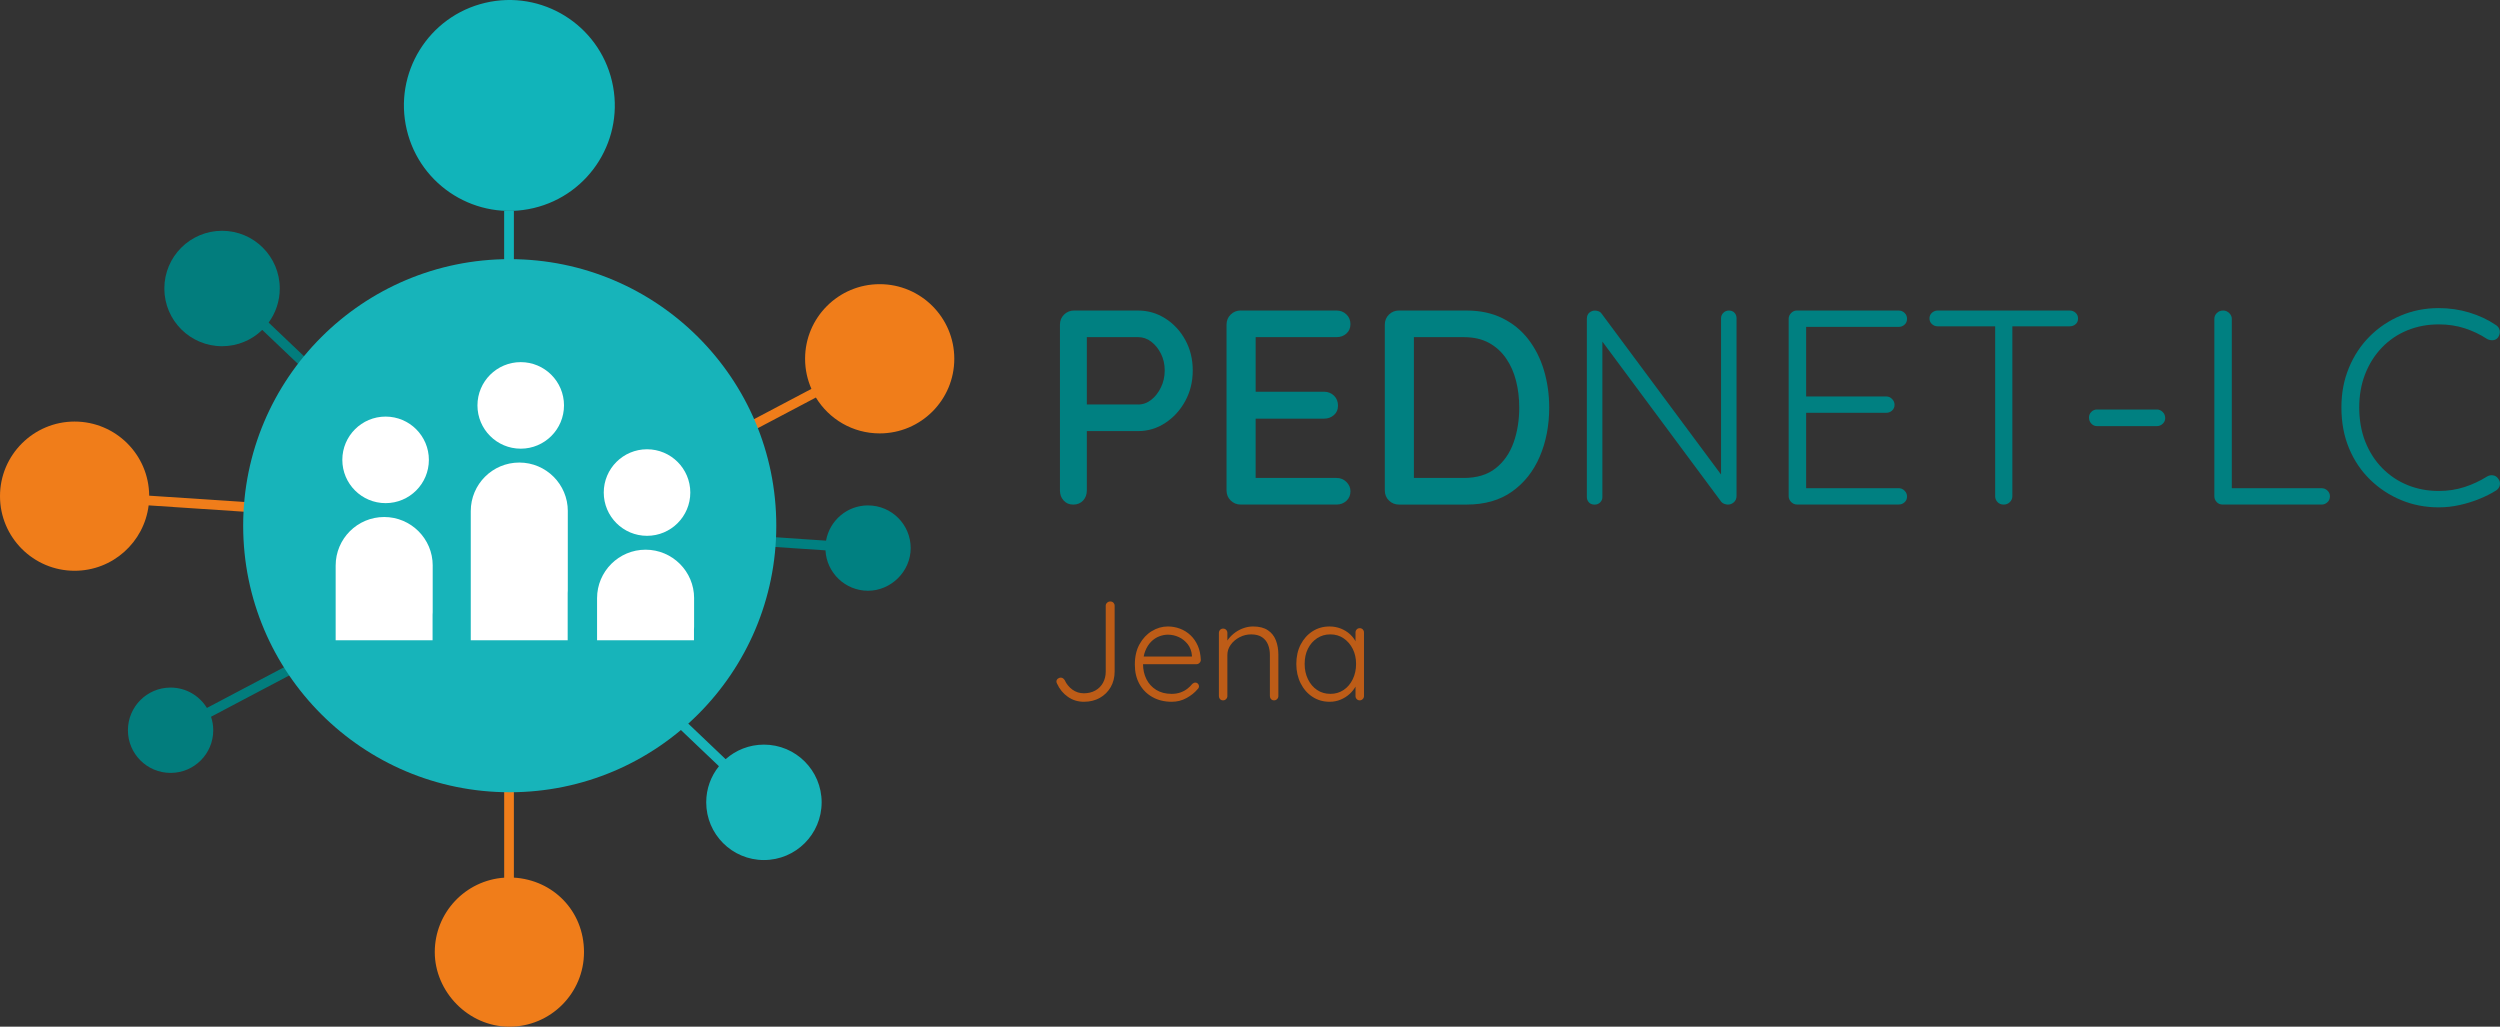<?xml version="1.0" encoding="UTF-8"?> <svg xmlns="http://www.w3.org/2000/svg" id="Ebene_2" viewBox="0 0 1061.78 436.04"><rect x="0" y="0" width="1061.78" height="436.04" fill="#333333" stroke="none"/><defs><style> .cls-1 { fill: #bd5c17; } .cls-2 { fill: #008081; } .cls-3 { fill: #17b4ba; } .cls-4 { fill: #fff; } .cls-5 { fill: #11b4ba; } .cls-6 { fill: #027d7d; } .cls-7 { fill: #f07d1a; } </style></defs><g id="Ebene_2-2" data-name="Ebene_2"><g><g><g><g><polygon class="cls-5" points="214.12 331.27 218.25 331.27 218.25 89.56 216.33 89.56 214.12 89.56 214.12 331.27"></polygon><circle class="cls-5" cx="216.33" cy="44.78" r="44.78" transform="translate(-4.5 50.9) rotate(-13.28)"></circle></g><path class="cls-7" d="M264.05,223.85l-200.69-13.33c-.11-17.41-14.25-31.48-31.68-31.48S0,193.23,0,210.72s14.19,31.69,31.69,31.69c16.17,0,29.51-12.12,31.44-27.77l200.66,13.33.27-4.11Z"></path><path class="cls-7" d="M373.62,120.69c-17.5,0-31.69,14.19-31.69,31.69,0,4.55.97,8.87,2.69,12.78l-205.14,108.28,1.92,3.65,205.12-108.26c5.56,9.14,15.61,15.24,27.09,15.24,17.5,0,31.69-14.19,31.69-31.69s-14.19-31.69-31.69-31.69Z"></path><path class="cls-6" d="M266.9,282.4L114.09,137c2.97-4.06,4.73-9.06,4.73-14.47,0-13.54-10.97-24.51-24.51-24.51s-24.51,10.97-24.51,24.51,10.97,24.51,24.51,24.51c6.64,0,12.66-2.64,17.07-6.93l152.68,145.28,2.84-2.99Z"></path><path class="cls-2" d="M368.66,214.65c-8.93,0-16.33,6.47-17.83,14.97l-201.21-13.36-.27,4.11,201.24,13.37c.5,9.56,8.39,17.16,18.07,17.16s18.12-8.11,18.12-18.12-8.11-18.12-18.12-18.12Z"></path><path class="cls-6" d="M290.51,198.39l-1.92-3.65-200.71,105.93c-3.19-5.18-8.9-8.65-15.43-8.65-10.01,0-18.12,8.11-18.12,18.12s8.11,18.12,18.12,18.12,18.12-8.11,18.12-18.12c0-2.01-.34-3.93-.94-5.73l200.88-106.02Z"></path><path class="cls-3" d="M324.45,316.25c-6.25,0-11.94,2.34-16.27,6.18l-137.57-130.9-2.84,2.99,137.57,130.9c-3.38,4.2-5.4,9.53-5.4,15.34,0,13.54,10.97,24.51,24.51,24.51s24.51-10.97,24.51-24.51-10.97-24.51-24.51-24.51Z"></path><path class="cls-7" d="M218.25,372.73v-240.88h-4.12v240.91c-16.47,1.14-29.48,14.84-29.48,31.6s14.19,31.69,31.69,31.69,31.69-14.19,31.69-31.69-13.16-30.63-29.77-31.62Z"></path><circle class="cls-3" cx="216.49" cy="223.27" r="113.21"></circle><g><circle class="cls-4" cx="163.77" cy="195.31" r="18.38"></circle><path class="cls-4" d="M183.78,240.19c0-11.38-9.23-20.61-20.61-20.61s-20.61,9.23-20.61,20.61v31.75h41.16v-10.85c.02-.34.05-.68.05-1.03v-19.87Z"></path></g><g><circle class="cls-4" cx="274.8" cy="209.19" r="18.38"></circle><path class="cls-4" d="M294.8,254.07c0-11.38-9.23-20.61-20.61-20.61s-20.61,9.23-20.61,20.61v17.87h41.16v-4.68c.02-.34.05-.68.05-1.03v-12.16Z"></path></g><g><circle class="cls-4" cx="221.16" cy="172.18" r="18.38"></circle><path class="cls-4" d="M241.16,217.06c0-11.38-9.23-20.61-20.61-20.61s-20.61,9.23-20.61,20.61v54.88h41.16v-20.1c.02-.34.05-.68.05-1.03v-33.75Z"></path></g></g><g><path class="cls-2" d="M483.37,131.89c4.16,0,8.01,1.12,11.54,3.35,3.53,2.24,6.36,5.28,8.48,9.12,2.12,3.85,3.18,8.16,3.18,12.95s-1.06,9.12-3.18,13.01c-2.12,3.88-4.94,6.99-8.48,9.3-3.53,2.32-7.38,3.47-11.54,3.47h-22.72l.94-1.88v27.08c0,1.72-.53,3.16-1.59,4.3-1.06,1.14-2.45,1.71-4.18,1.71s-3-.57-4.06-1.71c-1.06-1.14-1.59-2.57-1.59-4.3v-70.4c0-1.72.59-3.16,1.77-4.3,1.18-1.14,2.59-1.71,4.24-1.71h27.19ZM483.37,171.8c2.04,0,3.9-.67,5.59-2s3.06-3.1,4.12-5.3c1.06-2.19,1.59-4.59,1.59-7.18s-.53-4.95-1.59-7.07c-1.06-2.12-2.43-3.83-4.12-5.12-1.69-1.3-3.55-1.94-5.59-1.94h-22.96l1.18-1.77v31.9l-1.06-1.53h22.84Z"></path><path class="cls-2" d="M526.93,131.89h40.73c1.65,0,3.04.55,4.18,1.65,1.14,1.1,1.71,2.47,1.71,4.12s-.57,2.99-1.71,4c-1.14,1.02-2.53,1.53-4.18,1.53h-35.55l1.18-2v26.37l-1.06-1.18h30.14c1.65,0,3.04.55,4.18,1.65,1.14,1.1,1.71,2.51,1.71,4.24s-.57,2.99-1.71,4c-1.14,1.02-2.53,1.53-4.18,1.53h-29.9l.82-1.06v27.19l-.82-.94h35.2c1.65,0,3.04.57,4.18,1.71,1.14,1.14,1.71,2.45,1.71,3.94,0,1.65-.57,3-1.71,4.06s-2.53,1.59-4.18,1.59h-40.73c-1.65,0-3.06-.57-4.24-1.71-1.18-1.14-1.77-2.57-1.77-4.3v-70.4c0-1.72.59-3.16,1.77-4.3,1.18-1.14,2.59-1.71,4.24-1.71Z"></path><path class="cls-2" d="M622.88,131.89c5.73,0,10.79,1.08,15.19,3.24,4.39,2.16,8.06,5.14,11.01,8.95,2.94,3.81,5.16,8.2,6.65,13.19,1.49,4.99,2.24,10.26,2.24,15.83,0,7.61-1.34,14.54-4,20.78-2.67,6.24-6.59,11.2-11.77,14.89-5.18,3.69-11.62,5.53-19.31,5.53h-28.73c-1.65,0-3.06-.57-4.24-1.71-1.18-1.14-1.77-2.57-1.77-4.3v-70.4c0-1.72.59-3.16,1.77-4.3,1.18-1.14,2.59-1.71,4.24-1.71h28.73ZM621.7,202.99c5.57,0,10.08-1.37,13.54-4.12,3.45-2.75,5.98-6.38,7.59-10.89,1.61-4.51,2.41-9.48,2.41-14.89,0-4-.45-7.79-1.36-11.36s-2.31-6.75-4.24-9.54-4.35-4.99-7.3-6.59c-2.94-1.61-6.5-2.41-10.65-2.41h-22.25l1.06-1.06v62.04l-.71-1.18h21.9Z"></path><path class="cls-2" d="M734.24,131.89c1.02,0,1.83.31,2.41.94.59.63.88,1.41.88,2.36v75.34c0,1.18-.37,2.1-1.12,2.77s-1.59,1-2.53,1c-.47,0-.98-.1-1.53-.29-.55-.2-.98-.49-1.3-.88l-52.5-70.75,2-1.06v69.81c0,.86-.31,1.61-.94,2.24-.63.63-1.41.94-2.36.94-1.02,0-1.83-.31-2.41-.94s-.88-1.37-.88-2.24v-75.7c0-1.18.35-2.06,1.06-2.65s1.49-.88,2.36-.88c.47,0,.98.1,1.53.29.55.2.98.53,1.3,1l51.92,69.93-1.18,2.12v-70.05c0-.94.33-1.72,1-2.36.67-.63,1.43-.94,2.3-.94Z"></path><path class="cls-2" d="M763.2,131.89h43.21c.94,0,1.77.33,2.47,1,.71.67,1.06,1.51,1.06,2.53s-.35,1.85-1.06,2.47c-.7.63-1.53.94-2.47.94h-40.5l1.18-2v33.08l-1.3-1.53h35.32c.94,0,1.77.35,2.47,1.06.7.71,1.06,1.53,1.06,2.47,0,1.02-.36,1.84-1.06,2.47-.71.63-1.53.94-2.47.94h-35.08l1.06-1.18v33.9l-.59-.71h39.91c.94,0,1.77.36,2.47,1.06s1.06,1.53,1.06,2.47c0,1.02-.35,1.85-1.06,2.47-.7.63-1.53.94-2.47.94h-43.21c-.94,0-1.77-.35-2.47-1.06-.7-.71-1.06-1.53-1.06-2.47v-75.34c0-.94.36-1.77,1.06-2.47s1.53-1.06,2.47-1.06Z"></path><path class="cls-2" d="M823,138.6c-.94,0-1.77-.31-2.47-.94-.7-.63-1.06-1.45-1.06-2.47,0-.94.36-1.72,1.06-2.36.71-.63,1.53-.94,2.47-.94h56.04c.94,0,1.77.31,2.47.94.7.63,1.06,1.45,1.06,2.47s-.36,1.82-1.06,2.41c-.71.59-1.53.88-2.47.88h-56.04ZM851.02,214.3c-1.1,0-1.98-.35-2.65-1.06-.67-.71-1-1.53-1-2.47v-74.99h7.3v74.99c0,.94-.35,1.77-1.06,2.47s-1.57,1.06-2.59,1.06Z"></path><path class="cls-2" d="M890.63,180.98c-.94,0-1.75-.36-2.41-1.06-.67-.71-1-1.57-1-2.59,0-.94.33-1.75,1-2.41.67-.67,1.47-1,2.41-1h25.43c.94,0,1.77.36,2.47,1.06.71.71,1.06,1.57,1.06,2.59,0,.94-.35,1.75-1.06,2.41-.71.67-1.53,1-2.47,1h-25.43Z"></path><path class="cls-2" d="M986.02,207.35c.94,0,1.77.33,2.47,1,.71.67,1.06,1.47,1.06,2.41,0,1.02-.35,1.87-1.06,2.53s-1.53,1-2.47,1h-42.03c-1.02,0-1.86-.35-2.53-1.06-.67-.71-1-1.53-1-2.47v-75.34c0-.94.35-1.77,1.06-2.47.71-.71,1.61-1.06,2.71-1.06.94,0,1.78.35,2.53,1.06.74.7,1.12,1.53,1.12,2.47v73.93l-2.24-2h40.38Z"></path><path class="cls-2" d="M1060.01,138.01c.94.63,1.49,1.43,1.65,2.41.16.98-.08,1.94-.7,2.88-.55.71-1.26,1.1-2.12,1.18-.86.08-1.69-.08-2.47-.47-2.99-1.96-6.18-3.49-9.59-4.59-3.41-1.1-7.09-1.65-11.01-1.65-4.79,0-9.24.85-13.36,2.53-4.12,1.69-7.71,4.12-10.77,7.3-3.06,3.18-5.43,6.93-7.12,11.24-1.69,4.32-2.53,9.06-2.53,14.25s.86,10.18,2.59,14.54c1.73,4.35,4.14,8.1,7.24,11.24,3.1,3.14,6.69,5.53,10.77,7.18,4.08,1.65,8.48,2.47,13.18,2.47,3.85,0,7.48-.55,10.89-1.65,3.41-1.1,6.61-2.59,9.59-4.47.78-.47,1.63-.65,2.53-.53.9.12,1.63.57,2.18,1.36.7.86.96,1.78.76,2.77s-.72,1.75-1.59,2.3c-1.96,1.25-4.28,2.43-6.95,3.53-2.67,1.1-5.49,1.99-8.48,2.65-2.98.67-5.96,1-8.95,1-5.65,0-10.95-1.02-15.89-3.06-4.94-2.04-9.34-4.92-13.18-8.65-3.85-3.73-6.85-8.18-9.01-13.36-2.16-5.18-3.24-10.95-3.24-17.3s1.06-11.75,3.18-16.89c2.12-5.14,5.06-9.59,8.83-13.36,3.77-3.77,8.16-6.71,13.19-8.83,5.02-2.12,10.4-3.18,16.13-3.18,4.47,0,8.79.63,12.95,1.88,4.16,1.26,7.93,3.02,11.3,5.3Z"></path></g></g><g><path class="cls-1" d="M460.32,298.05c-2.52,0-4.78-.7-6.78-2.1-2-1.4-3.52-3.24-4.56-5.52-.2-.36-.3-.68-.3-.96,0-.52.2-.93.6-1.23.4-.3.8-.45,1.2-.45s.73.1.99.3c.26.2.49.44.69.72.76,1.68,1.86,3.04,3.3,4.08,1.44,1.04,3.06,1.56,4.86,1.56s3.46-.39,4.86-1.17c1.4-.78,2.49-1.87,3.27-3.27s1.17-3,1.17-4.8v-27.96c0-.48.19-.9.57-1.26.38-.36.83-.54,1.35-.54.56,0,1.01.18,1.35.54.34.36.51.78.51,1.26v27.96c0,2.48-.56,4.69-1.68,6.63-1.12,1.94-2.66,3.46-4.62,4.56-1.96,1.1-4.22,1.65-6.78,1.65Z"></path><path class="cls-1" d="M497.64,298.05c-3.08,0-5.8-.66-8.16-1.98-2.36-1.32-4.2-3.16-5.52-5.52-1.32-2.36-1.98-5.12-1.98-8.28,0-3.4.67-6.3,2.01-8.7,1.34-2.4,3.08-4.25,5.22-5.55,2.14-1.3,4.41-1.95,6.81-1.95,1.76,0,3.47.31,5.13.93,1.66.62,3.14,1.54,4.44,2.76,1.3,1.22,2.34,2.71,3.12,4.47.78,1.76,1.21,3.8,1.29,6.12-.04.48-.24.89-.6,1.23-.36.34-.78.51-1.26.51h-24.06l-.72-3.24h23.64l-.78.72v-1.2c-.16-1.88-.76-3.48-1.8-4.8-1.04-1.32-2.3-2.32-3.78-3-1.48-.68-3.02-1.02-4.62-1.02-1.2,0-2.43.24-3.69.72-1.26.48-2.4,1.23-3.42,2.25-1.02,1.02-1.85,2.32-2.49,3.9-.64,1.58-.96,3.45-.96,5.61,0,2.36.48,4.5,1.44,6.42s2.35,3.44,4.17,4.56c1.82,1.12,3.99,1.68,6.51,1.68,1.4,0,2.66-.2,3.78-.6,1.12-.4,2.1-.93,2.94-1.59.84-.66,1.54-1.35,2.1-2.07.44-.36.88-.54,1.32-.54.4,0,.75.16,1.05.48s.45.68.45,1.08c0,.48-.2.9-.6,1.26-1.2,1.44-2.76,2.69-4.68,3.75-1.92,1.06-4.02,1.59-6.3,1.59Z"></path><path class="cls-1" d="M532.14,266.07c2.64,0,4.75.53,6.33,1.59,1.58,1.06,2.72,2.5,3.42,4.32.7,1.82,1.05,3.83,1.05,6.03v17.64c0,.48-.18.9-.54,1.26s-.78.54-1.26.54c-.56,0-1-.18-1.32-.54-.32-.36-.48-.78-.48-1.26v-17.46c0-1.6-.26-3.06-.78-4.38-.52-1.32-1.37-2.38-2.55-3.18-1.18-.8-2.73-1.2-4.65-1.2-1.72,0-3.35.4-4.89,1.2-1.54.8-2.79,1.86-3.75,3.18-.96,1.32-1.44,2.78-1.44,4.38v17.46c0,.48-.18.9-.54,1.26-.36.36-.78.54-1.26.54-.56,0-1-.18-1.32-.54-.32-.36-.48-.78-.48-1.26v-26.88c0-.48.17-.9.51-1.26.34-.36.77-.54,1.29-.54s.95.18,1.29.54c.34.36.51.78.51,1.26v5.04l-1.38,2.16c.08-1.28.49-2.51,1.23-3.69.74-1.18,1.69-2.24,2.85-3.18,1.16-.94,2.45-1.68,3.87-2.22,1.42-.54,2.85-.81,4.29-.81Z"></path><path class="cls-1" d="M577.5,266.79c.52,0,.95.18,1.29.54.34.36.51.8.51,1.32v27c0,.48-.18.9-.54,1.26-.36.36-.78.54-1.26.54-.52,0-.95-.18-1.29-.54-.34-.36-.51-.78-.51-1.26v-7.14l1.02-.48c0,1.12-.31,2.26-.93,3.42-.62,1.16-1.47,2.24-2.55,3.24s-2.35,1.81-3.81,2.43c-1.46.62-3.03.93-4.71.93-2.72,0-5.15-.7-7.29-2.1-2.14-1.4-3.82-3.32-5.04-5.76-1.22-2.44-1.83-5.18-1.83-8.22s.62-5.87,1.86-8.25c1.24-2.38,2.92-4.25,5.04-5.61,2.12-1.36,4.52-2.04,7.2-2.04,1.72,0,3.33.3,4.83.9,1.5.6,2.81,1.42,3.93,2.46,1.12,1.04,1.99,2.23,2.61,3.57.62,1.34.93,2.73.93,4.17l-1.26-.9v-7.62c0-.52.17-.96.51-1.32.34-.36.77-.54,1.29-.54ZM565.02,294.69c2.12,0,4-.55,5.64-1.65,1.64-1.1,2.93-2.62,3.87-4.56.94-1.94,1.41-4.11,1.41-6.51s-.47-4.48-1.41-6.36c-.94-1.88-2.23-3.38-3.87-4.5-1.64-1.12-3.52-1.68-5.64-1.68s-3.95.54-5.61,1.62c-1.66,1.08-2.96,2.56-3.9,4.44-.94,1.88-1.41,4.04-1.41,6.48s.47,4.57,1.41,6.51c.94,1.94,2.23,3.46,3.87,4.56,1.64,1.1,3.52,1.65,5.64,1.65Z"></path></g></g></g></svg> 